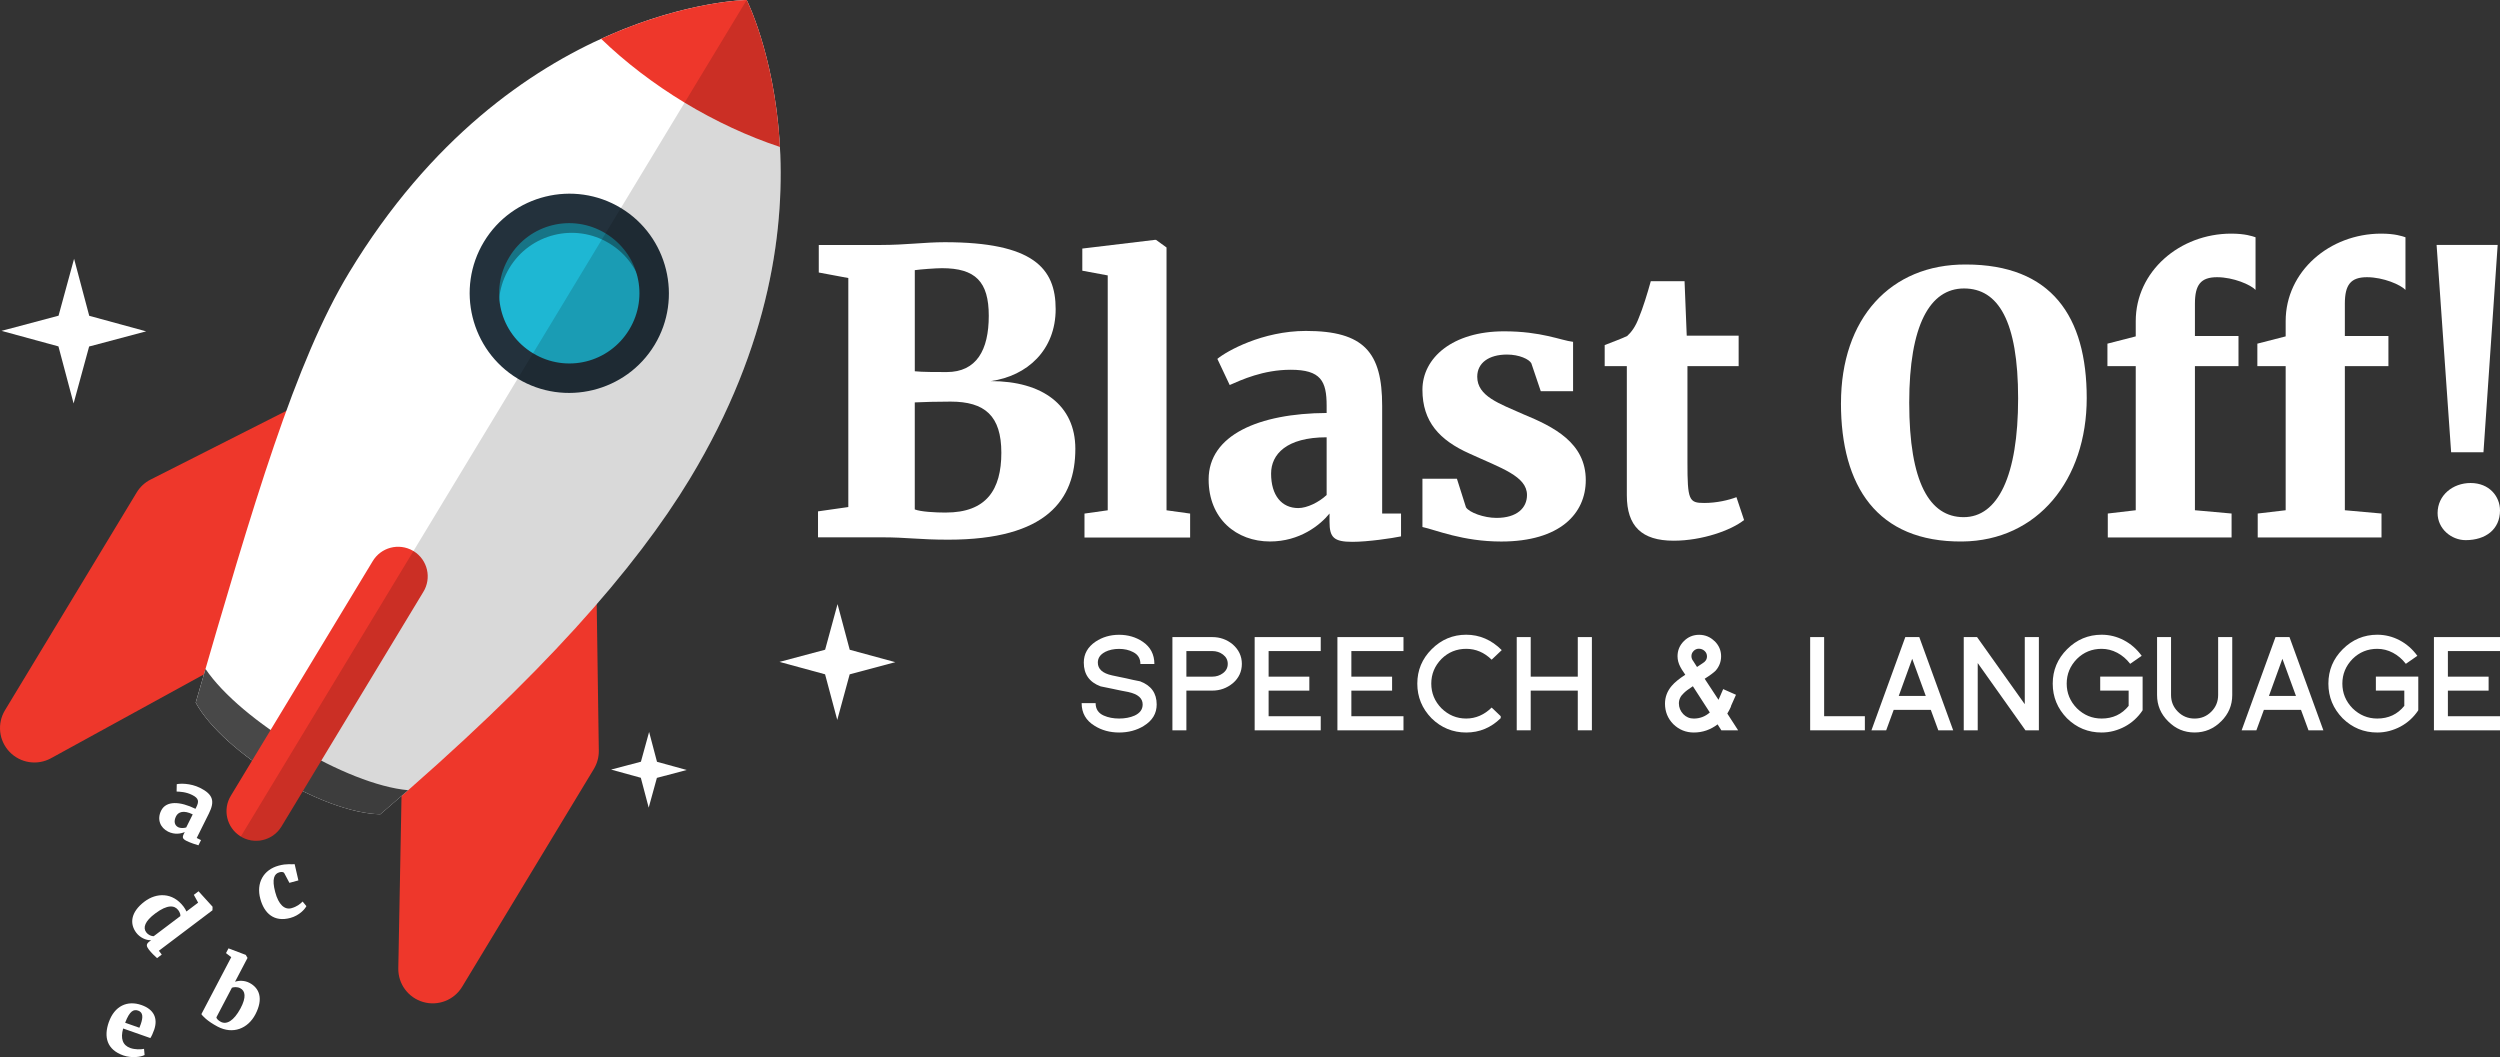 <svg xmlns="http://www.w3.org/2000/svg" id="Layer_2" data-name="Layer 2" viewBox="0 0 976.64 412.96"><rect x="0" y="0" width="976.64" height="412.96" fill="#333333" stroke="none"/><defs><style>      .cls-1 {        fill: #ee372b;      }      .cls-1, .cls-2, .cls-3, .cls-4, .cls-5, .cls-6, .cls-7 {        stroke-width: 0px;      }      .cls-2 {        fill: #fff;      }      .cls-3 {        fill: #484848;      }      .cls-4 {        fill: #177486;      }      .cls-5 {        fill: #010101;        isolation: isolate;        opacity: .15;      }      .cls-6 {        fill: #23313c;      }      .cls-7 {        fill: #1eb7d3;      }    </style></defs><g id="Layer_3" data-name="Layer 3"><g><g><path class="cls-2" d="m331.39,108.61l-11.53-2.15v-10.76h24.29c9.68,0,17.06-1.08,24.9-1.08,34.58,0,43.35,10.14,43.35,26.13s-11.07,26.13-25.36,28.13c20.14,0,33.05,9.38,33.05,26.44,0,19.83-11.07,35.51-49.65,35.51-11.53,0-15.99-.92-25.98-.92h-24.9v-10.14l11.84-1.69v-89.46Zm38.43,36.74c11.68,0,16.45-8.61,16.45-21.98s-5.23-18.6-18.29-18.6c-2.31,0-8.61.46-10.61.77v39.5c2.77.31,8.76.31,12.45.31Zm-.31,54.88c15.83,0,21.67-8.91,21.67-23.36s-6.46-19.98-19.83-19.98c-4.61,0-11.22.15-13.99.31v41.81c2.31.92,7.99,1.23,12.14,1.23Z"></path><path class="cls-2" d="m432.74,107.59l-9.93-1.84v-8.65l28.36-3.4h.43l4.11,2.98v102.67l9.22,1.28v9.36h-41.27v-9.36l9.08-1.28v-91.75Z"></path><path class="cls-2" d="m518.26,161.33v-2.84c0-9.64-2.27-14.04-14.04-14.04-10.78,0-19.29,3.97-23.83,5.96l-4.82-10.21c3.55-2.98,17.58-10.92,34.6-10.92,22.69,0,29.78,8.37,29.78,29.21v42.12h7.37v8.93c-3.4.71-12.91,2.13-19,2.13-7.23,0-8.93-1.7-8.93-7.8v-3.26c-3.69,4.54-11.63,10.92-23.26,10.92-13.05,0-23.97-8.79-23.97-24.25,0-17.3,19.57-25.81,46.09-25.95Zm0,32.05v-22.55c-15.74,0-21.7,6.67-21.7,14.18,0,8.51,4.11,13.47,10.64,13.47,3.4,0,8.08-2.27,11.06-5.11Z"></path><path class="cls-2" d="m572.71,198.21c1.28,1.99,6.95,4.11,11.91,4.11,8.08,0,11.91-3.97,11.91-8.93,0-7.37-10.07-10.49-22.41-16.17-11.77-5.25-18.44-12.48-18.44-24.96s11.77-22.83,31.91-22.83c14.61,0,22.12,3.54,26.94,4.11v19.29h-12.62l-3.69-10.92c-.85-1.56-4.68-3.4-9.5-3.4-7.09,0-11.63,3.26-11.63,8.65,0,7.66,8.65,10.49,17.87,14.61,12.05,4.96,24.53,11.2,24.53,25.81,0,13.05-10.07,23.97-33.04,23.97-15.03,0-25.53-4.54-30.77-5.67v-18.86h13.47l3.55,11.2Z"></path><path class="cls-2" d="m635.53,193.53v-50.49h-8.65v-8.23c2.84-1.13,6.38-2.41,8.79-3.55,1.7-1.56,3.26-3.69,4.54-7.09,1.56-3.69,3.4-9.64,4.68-14.32h13.19l.85,21.27h20.28v11.91h-20v37.58c0,14.75.57,15.88,6.52,15.88,4.96,0,9.64-1.13,12.62-2.27l2.98,8.93c-4.96,3.97-16.31,8.08-27.51,8.08-12.48,0-18.29-5.67-18.29-17.73Z"></path><path class="cls-2" d="m719.19,157.5c0-33.04,19.29-54.31,48.78-54.17,33.47,0,47.22,20.28,47.22,52.19s-19.15,55.73-48.64,56.02c-33.33.28-47.37-21.7-47.37-54.03Zm26.66-.14c0,31.06,7.94,44.67,21.27,44.67s21.27-16.03,21.27-46.37-7.8-42.97-21.13-42.97-21.41,14.32-21.41,44.67Z"></path><path class="cls-2" d="m834.34,143.04h-11.06v-8.79l11.06-2.84v-5.96c0-19.43,17.16-34.18,37.3-34.18,5.39,0,8.23.99,9.5,1.42v20.56c-1.84-1.99-8.65-4.96-15.03-4.96s-8.65,2.98-8.65,10.35v12.62h17.02v11.77h-17.02v56.3l14.32,1.28v9.36h-48.36v-9.36l10.92-1.28v-56.3Zm58.57,0h-11.06v-8.79l11.06-2.84v-5.96c0-19.43,17.16-34.18,37.3-34.18,5.39,0,8.22.99,9.5,1.42v20.56c-1.84-1.99-8.65-4.96-15.03-4.96s-8.65,2.98-8.65,10.35v12.62h17.02v11.77h-17.02v56.3l14.32,1.28v9.36h-48.36v-9.36l10.92-1.28v-56.3Z"></path></g><path class="cls-2" d="m970.19,176.69h-12.64l-5.68-81.01h23.86l-5.55,81.01Zm-5.03,12c7.35,0,11.48,5.29,11.48,10.71,0,7.35-5.55,11.61-13.42,11.61-5.55,0-10.96-4.39-10.96-10.58,0-6.97,5.93-11.74,12.9-11.74Z"></path></g></g><g id="Layer_4" data-name="Layer 4"><g><path class="cls-2" d="m446.85,283.58c-2.83,1.72-6.05,2.58-9.65,2.58s-6.84-.88-9.6-2.63c-3.37-2.05-5.05-5-5.05-8.84h5.46c0,2.29,1.06,3.91,3.18,4.85,1.75.78,3.75,1.16,6.01,1.16s4.34-.39,6.06-1.16c2.09-.98,3.13-2.42,3.13-4.34,0-2.43-1.85-4.04-5.56-4.85h.05c-.94-.17-1.87-.35-2.78-.53s-1.84-.38-2.78-.58h.05c-1.82-.34-3.62-.71-5.41-1.11-4.38-1.62-6.57-4.72-6.57-9.29,0-3.37,1.53-6.1,4.6-8.18,2.69-1.79,5.76-2.68,9.19-2.68s6.53.89,9.19,2.68c3.06,2.05,4.6,4.97,4.6,8.74h-5.46c0-2.15-.94-3.7-2.83-4.65-1.58-.84-3.42-1.26-5.51-1.26s-3.89.4-5.51,1.21h.05c-1.89.98-2.83,2.36-2.83,4.14,0,2.53,1.85,4.19,5.56,5,.91.2,1.83.4,2.75.58.93.19,1.86.38,2.8.58.91.2,1.8.4,2.68.61.88.2,1.78.39,2.73.55,4.31,1.62,6.47,4.63,6.47,9.04,0,3.54-1.68,6.33-5.05,8.38Z"></path><path class="cls-2" d="m481.6,266.91c-2.32,1.92-5,2.88-8.03,2.88h-10.1v15.51h-5.46v-36.42h15.56c3.03,0,5.69.94,7.98,2.83,2.39,2.09,3.59,4.63,3.59,7.63s-1.18,5.56-3.54,7.58Zm-3.84-11.21c-1.21-.91-2.61-1.36-4.19-1.36h-10.1v10h10.1c1.58,0,2.98-.45,4.19-1.36,1.25-.94,1.87-2.16,1.87-3.64s-.62-2.69-1.87-3.64Z"></path><path class="cls-2" d="m490.14,285.3v-36.42h25.81v5.46h-20.36v10h15.91v5.46h-15.91v10h20.36v5.51h-25.81Z"></path><path class="cls-2" d="m522.47,285.3v-36.42h25.81v5.46h-20.36v10h15.91v5.46h-15.91v10h20.36v5.51h-25.81Z"></path><path class="cls-2" d="m586.27,280.55c-3.81,3.74-8.3,5.61-13.49,5.61s-9.77-1.85-13.54-5.56c-3.71-3.81-5.56-8.32-5.56-13.54s1.87-9.7,5.61-13.44c3.77-3.77,8.27-5.66,13.49-5.66s9.88,2,13.89,6.01l-3.94,3.74c-2.9-2.83-6.21-4.24-9.95-4.24s-6.99,1.31-9.65,3.94c-2.66,2.73-3.99,5.94-3.99,9.65s1.33,6.92,3.99,9.65c2.73,2.66,5.94,3.99,9.65,3.99s7.02-1.43,9.95-4.29l3.54,3.38v.76Z"></path><path class="cls-2" d="m616.37,285.3v-15.51h-18.39v15.51h-5.46v-36.42h5.46v15.46h18.39v-15.46h5.51v36.42h-5.51Z"></path><path class="cls-2" d="m672.45,285.3l-1.46-2.32c-2.8,2.12-5.89,3.18-9.29,3.18-3.1,0-5.78-1.09-8.03-3.28-2.16-2.22-3.23-4.88-3.23-7.98,0-2.59.88-4.92,2.63-6.97,1.14-1.35,2.91-2.79,5.3-4.34-1.15-1.68-1.79-2.69-1.92-3.03-.74-1.38-1.11-2.78-1.11-4.19,0-2.29.82-4.26,2.47-5.91,1.65-1.65,3.64-2.47,5.96-2.47s4.36.83,6.01,2.47v-.05c1.72,1.69,2.58,3.67,2.58,5.96,0,2.12-.71,3.99-2.12,5.61-.37.37-.91.83-1.62,1.36s-1.6,1.14-2.68,1.82l5.41,8.23,1.82-4.19,5,2.22-2.02,4.55h.1c-.27.57-.52,1.09-.76,1.54-.24.45-.47.87-.71,1.24l4.24,6.57h-6.57Zm-4.5-6.97l-6.62-10.25c-1.75,1.15-2.95,2.05-3.59,2.73-1.25,1.14-1.87,2.47-1.87,3.99s.57,2.98,1.72,4.19c1.11,1.14,2.47,1.72,4.09,1.72,2.36,0,4.45-.79,6.26-2.37Zm-2.05-24.04c-.62-.57-1.37-.86-2.25-.86-.78,0-1.45.29-2.02.86s-.86,1.25-.86,2.02c0,.61.18,1.19.56,1.77v-.05l1.62,2.53,2.12-1.41c1.18-.67,1.77-1.58,1.77-2.73,0-.84-.31-1.55-.93-2.12Z"></path><path class="cls-2" d="m707.15,285.3v-36.42h5.46v30.91h15.91v5.51h-21.37Z"></path><path class="cls-2" d="m757.21,285.3l-2.93-7.98h-14.5l-2.93,7.98h-5.76l13.23-36.42h5.46l13.24,36.42h-5.81Zm-15.46-13.44h10.56l-5.3-14.5-5.25,14.5Z"></path><path class="cls-2" d="m791.25,285.3l-18.64-26.27v26.27h-5.46v-36.42h5.2l18.64,26.22v-26.22h5.51v36.42h-5.25Z"></path><path class="cls-2" d="m836.97,277.57c-.88,1.31-1.9,2.5-3.06,3.56-1.16,1.06-2.43,1.96-3.81,2.7-1.38.74-2.84,1.31-4.37,1.72-1.53.4-3.11.61-4.72.61-5.25,0-9.77-1.85-13.54-5.56-3.71-3.81-5.56-8.32-5.56-13.54s1.87-9.7,5.61-13.44c3.77-3.77,8.27-5.66,13.49-5.66,3.06,0,5.96.72,8.69,2.15,2.73,1.43,5.05,3.46,6.97,6.09l-4.5,3.13c-1.42-1.85-3.1-3.29-5.05-4.32-1.95-1.03-3.99-1.54-6.11-1.54-3.77,0-6.99,1.31-9.65,3.94-2.66,2.73-3.99,5.94-3.99,9.65s1.33,6.92,3.99,9.65c2.73,2.66,5.94,3.99,9.65,3.99,4.38,0,7.9-1.65,10.56-4.95v-5.96h-11.11v-5.46h16.57v12.93l-.05.3Z"></path><path class="cls-2" d="m867.68,281.81c-2.9,2.9-6.35,4.34-10.36,4.34s-7.44-1.45-10.3-4.34c-2.9-2.86-4.35-6.3-4.35-10.3v-22.63h5.46v22.63c0,2.56.89,4.73,2.68,6.52s3.96,2.68,6.52,2.68,4.73-.89,6.52-2.68c1.79-1.78,2.68-3.96,2.68-6.52v-22.63h5.51v22.63c0,4.01-1.45,7.44-4.34,10.3Z"></path><path class="cls-2" d="m901.83,285.3l-2.93-7.98h-14.5l-2.93,7.98h-5.76l13.23-36.42h5.46l13.24,36.42h-5.81Zm-15.46-13.44h10.56l-5.3-14.5-5.25,14.5Z"></path><path class="cls-2" d="m944.66,277.57c-.88,1.31-1.9,2.5-3.06,3.56-1.16,1.06-2.43,1.96-3.81,2.7-1.38.74-2.84,1.31-4.37,1.72-1.53.4-3.11.61-4.72.61-5.25,0-9.77-1.85-13.54-5.56-3.71-3.81-5.56-8.32-5.56-13.54s1.87-9.7,5.61-13.44,8.27-5.66,13.49-5.66c3.06,0,5.96.72,8.69,2.15,2.73,1.43,5.05,3.46,6.97,6.09l-4.5,3.13c-1.42-1.85-3.1-3.29-5.05-4.32-1.95-1.03-3.99-1.54-6.11-1.54-3.77,0-6.99,1.31-9.65,3.94-2.66,2.73-3.99,5.94-3.99,9.65s1.33,6.92,3.99,9.65c2.73,2.66,5.94,3.99,9.65,3.99,4.38,0,7.9-1.65,10.56-4.95v-5.96h-11.11v-5.46h16.57v12.93l-.05.3Z"></path><path class="cls-2" d="m950.83,285.3v-36.42h25.81v5.46h-20.36v10h15.91v5.46h-15.91v10h20.36v5.51h-25.81Z"></path></g></g><g id="Layer_1-2" data-name="Layer 1"><path class="cls-2" d="m76.36,315.98l.32-.64c1.09-2.19,1.07-3.45-1.6-4.78-2.45-1.22-4.83-1.28-6.09-1.34l.06-2.87c1.14-.28,5.23-.49,9.1,1.43,5.16,2.57,5.82,5.27,3.46,10.01l-4.76,9.57,1.68.83-1.01,2.03c-.85-.22-3.17-.98-4.56-1.67-1.64-.82-1.84-1.4-1.15-2.78l.37-.74c-1.35.62-3.88,1.17-6.52-.15-2.97-1.48-4.45-4.71-2.7-8.22,1.96-3.93,7.37-3.65,13.41-.69Zm-3.62,7.28l2.55-5.12c-3.58-1.78-5.68-.94-6.53.77-.96,1.93-.59,3.53.89,4.26.77.38,2.09.4,3.09.09Z"></path><path class="cls-2" d="m89.27,370.48l6.68,2.53.06.03.69,1.17-4.88,9.31c1.52-.5,3.68-.59,5.66.45,3.79,1.99,5.55,6.08,2.27,12.33-2.89,5.51-8.73,7.9-14.7,4.77-4.21-2.21-6.08-4.37-6.38-4.89l11.67-22.25-2.05-1.6.97-1.85Zm1.33,15.37l-6.05,11.54c-.03.51.68,1.25,1.7,1.79,2.26,1.19,5.05-.32,7.7-5.23,2.37-4.45,1.86-6.87-.09-7.89-1.15-.6-2.47-.48-3.26-.21Z"></path><path class="cls-2" d="m108.89,338.16c3.23-.88,5.04-.4,6.22-.57l1.46,6.35-3.51.95-1.99-3.75c-.31-.59-1.16-.58-1.93-.37-2.01.55-3,2.57-1.63,7.72,1.3,4.94,3.69,7.02,6.33,6.3,2.12-.58,3.47-1.65,4.37-2.6l1.49,1.79c-.6,1.21-2.77,3.66-6.25,4.61-6.36,1.73-10.21-1.74-11.75-7.44-1.69-6.22,1.2-11.37,7.18-12.99Z"></path><path class="cls-2" d="m56.46,352.2c4.62-3.49,10.95-3.72,15.27,2,.46.6.83,1.27,1.1,1.88l4.57-3.45-1.68-3.06,1.84-1.39,5.37,5.91.11.14-.04,1.38-20.94,15.81,1.13,1.49-1.84,1.39c-.85-.76-2.28-2.12-3.21-3.35-.95-1.26-1.17-2.09.18-3.11l.72-.54c-2.04.1-4.42-1.08-5.81-2.92-2.58-3.42-2.33-7.98,3.24-12.19Zm3.59,13.53l10.4-7.85c.12-.5-.18-1.49-.81-2.32-1.45-1.92-4.18-2.3-8.94,1.25-4.18,3.07-4.9,5.64-3.6,7.36.89,1.18,2.07,1.55,2.94,1.57Z"></path><path class="cls-2" d="m42.52,399.28c2.21-6.28,7.19-8.61,12.79-6.64,4.82,1.7,6.39,5.15,4.97,9.5-.55,1.56-1.02,2.58-1.54,3.39l-10.63-3.74c-1.11,3.92-.21,6.57,2.81,7.63,1.8.63,4.1.6,5.35.32l.22,2.41c-1.41.76-5.08,1.3-8.3.17-6.49-2.28-7.71-7.26-5.68-13.03Zm11.93,2.22c.17-.48.37-.94.54-1.41.93-2.65.93-4.6-1-5.28-1.73-.61-3.32.01-5.1,4.73l5.57,1.96Z"></path><path id="path965" class="cls-2" d="m.59,129.25l22.28-5.92,6.07-22.24,5.92,22.28,22.24,6.07-22.28,5.92-6.07,22.24-5.92-22.28-22.24-6.07Z"></path><path id="path967" class="cls-2" d="m327.08,281.25l-4.76-17.83-17.81-4.85,17.83-4.76,4.85-17.81,4.76,17.83,17.81,4.85-17.83,4.76-4.85,17.81Z"></path><path id="path969" class="cls-2" d="m238.71,300.65l11.67-3.08,3.2-11.63,3.08,11.66,11.63,3.2-11.67,3.08-3.2,11.63-3.08-11.67-11.63-3.2Z"></path><g id="g935"><path id="rect875" class="cls-1" d="m225.12,110.41c-3.99-2.48-8.98-2.7-13.17-.58L58.82,187.35c-2.25,1.14-4.13,2.88-5.43,5.04L1.94,277.47c-3.14,5.2-2.41,11.87,1.8,16.26,4.21,4.39,10.83,5.41,16.17,2.49l138.65-76.05-2.96,158.11c-.11,6.08,3.87,11.47,9.71,13.16,5.84,1.69,12.08-.75,15.23-5.95l51.45-85.08c1.3-2.16,1.97-4.63,1.94-7.15l-2.46-171.61c-.07-4.58-2.46-8.8-6.34-11.22Z"></path><path id="path863" class="cls-2" d="m291.7,0s-91.65,1.21-155.34,106.52c-21,34.72-37.16,89.46-59.91,167.96,10.84,19.69,49.65,43.16,72.12,43.62,63.19-54.04,99.93-96.34,120.93-131.06C333.19,81.73,291.7,0,291.7,0Z"></path><path id="path873" class="cls-4" d="m239.56,86.21c15.67,9.48,20.69,29.86,11.21,45.53-9.48,15.67-29.86,20.69-45.53,11.21-15.67-9.48-20.69-29.86-11.21-45.53,9.48-15.67,29.86-20.69,45.53-11.21Z"></path><path id="path897" class="cls-3" d="m159.43,308.7c-24.06-2.17-65.32-26.96-79.15-47.38-1.25,4.32-2.52,8.69-3.82,13.16,10.84,19.69,49.65,43.16,72.12,43.62,3.71-3.17,7.32-6.3,10.85-9.39Z"></path><path id="path887" class="cls-1" d="m161.36,215.18c-5.51-3.22-12.59-1.37-15.82,4.14l-55.3,91.44c-3.38,5.42-1.73,12.56,3.69,15.94,5.42,3.38,12.56,1.73,15.94-3.69.06-.09.11-.19.17-.28l55.3-91.44c3.38-5.42,1.73-12.56-3.69-15.94-.1-.06-.19-.12-.29-.17Z"></path><path id="circle893" class="cls-7" d="m238.03,95.07c13.43,8.12,17.74,25.6,9.61,39.03-8.12,13.43-25.6,17.74-39.03,9.61-13.43-8.12-17.74-25.6-9.61-39.03,8.12-13.43,25.6-17.74,39.03-9.61Z"></path><path id="circle889" class="cls-6" d="m242.55,81.26c-18.35-11.1-42.38-5.17-53.48,13.17-11.09,18.35-5.17,42.38,13.17,53.48,18.34,11.09,42.38,5.18,53.48-13.17,11.09-18.35,5.17-42.38-13.17-53.48Zm-5.99,9.9c13,7.86,17.12,24.6,9.26,37.59-7.86,13-24.6,17.12-37.59,9.26-13-7.86-17.12-24.59-9.26-37.59,7.86-13,24.6-17.12,37.59-9.26Z"></path><path id="path901" class="cls-1" d="m291.7,0s-24.46.32-56.88,15.15c9.42,9.11,20.56,17.63,32.63,24.95,12.09,7.29,24.81,13.2,37.25,17.31-1.93-35.61-13-57.42-13-57.42Z"></path><path id="rect908" class="cls-5" d="m291.7,0l-130.19,215.28-67.43,111.5c5.47,3.31,12.58,1.55,15.89-3.91.03-.04.05-.09.08-.13l8.26-13.67c10.83,5.35,21.73,8.85,30.27,9.02,63.19-54.04,99.93-96.34,120.93-131.06C333.19,81.73,291.7,0,291.7,0Z"></path></g></g></svg>